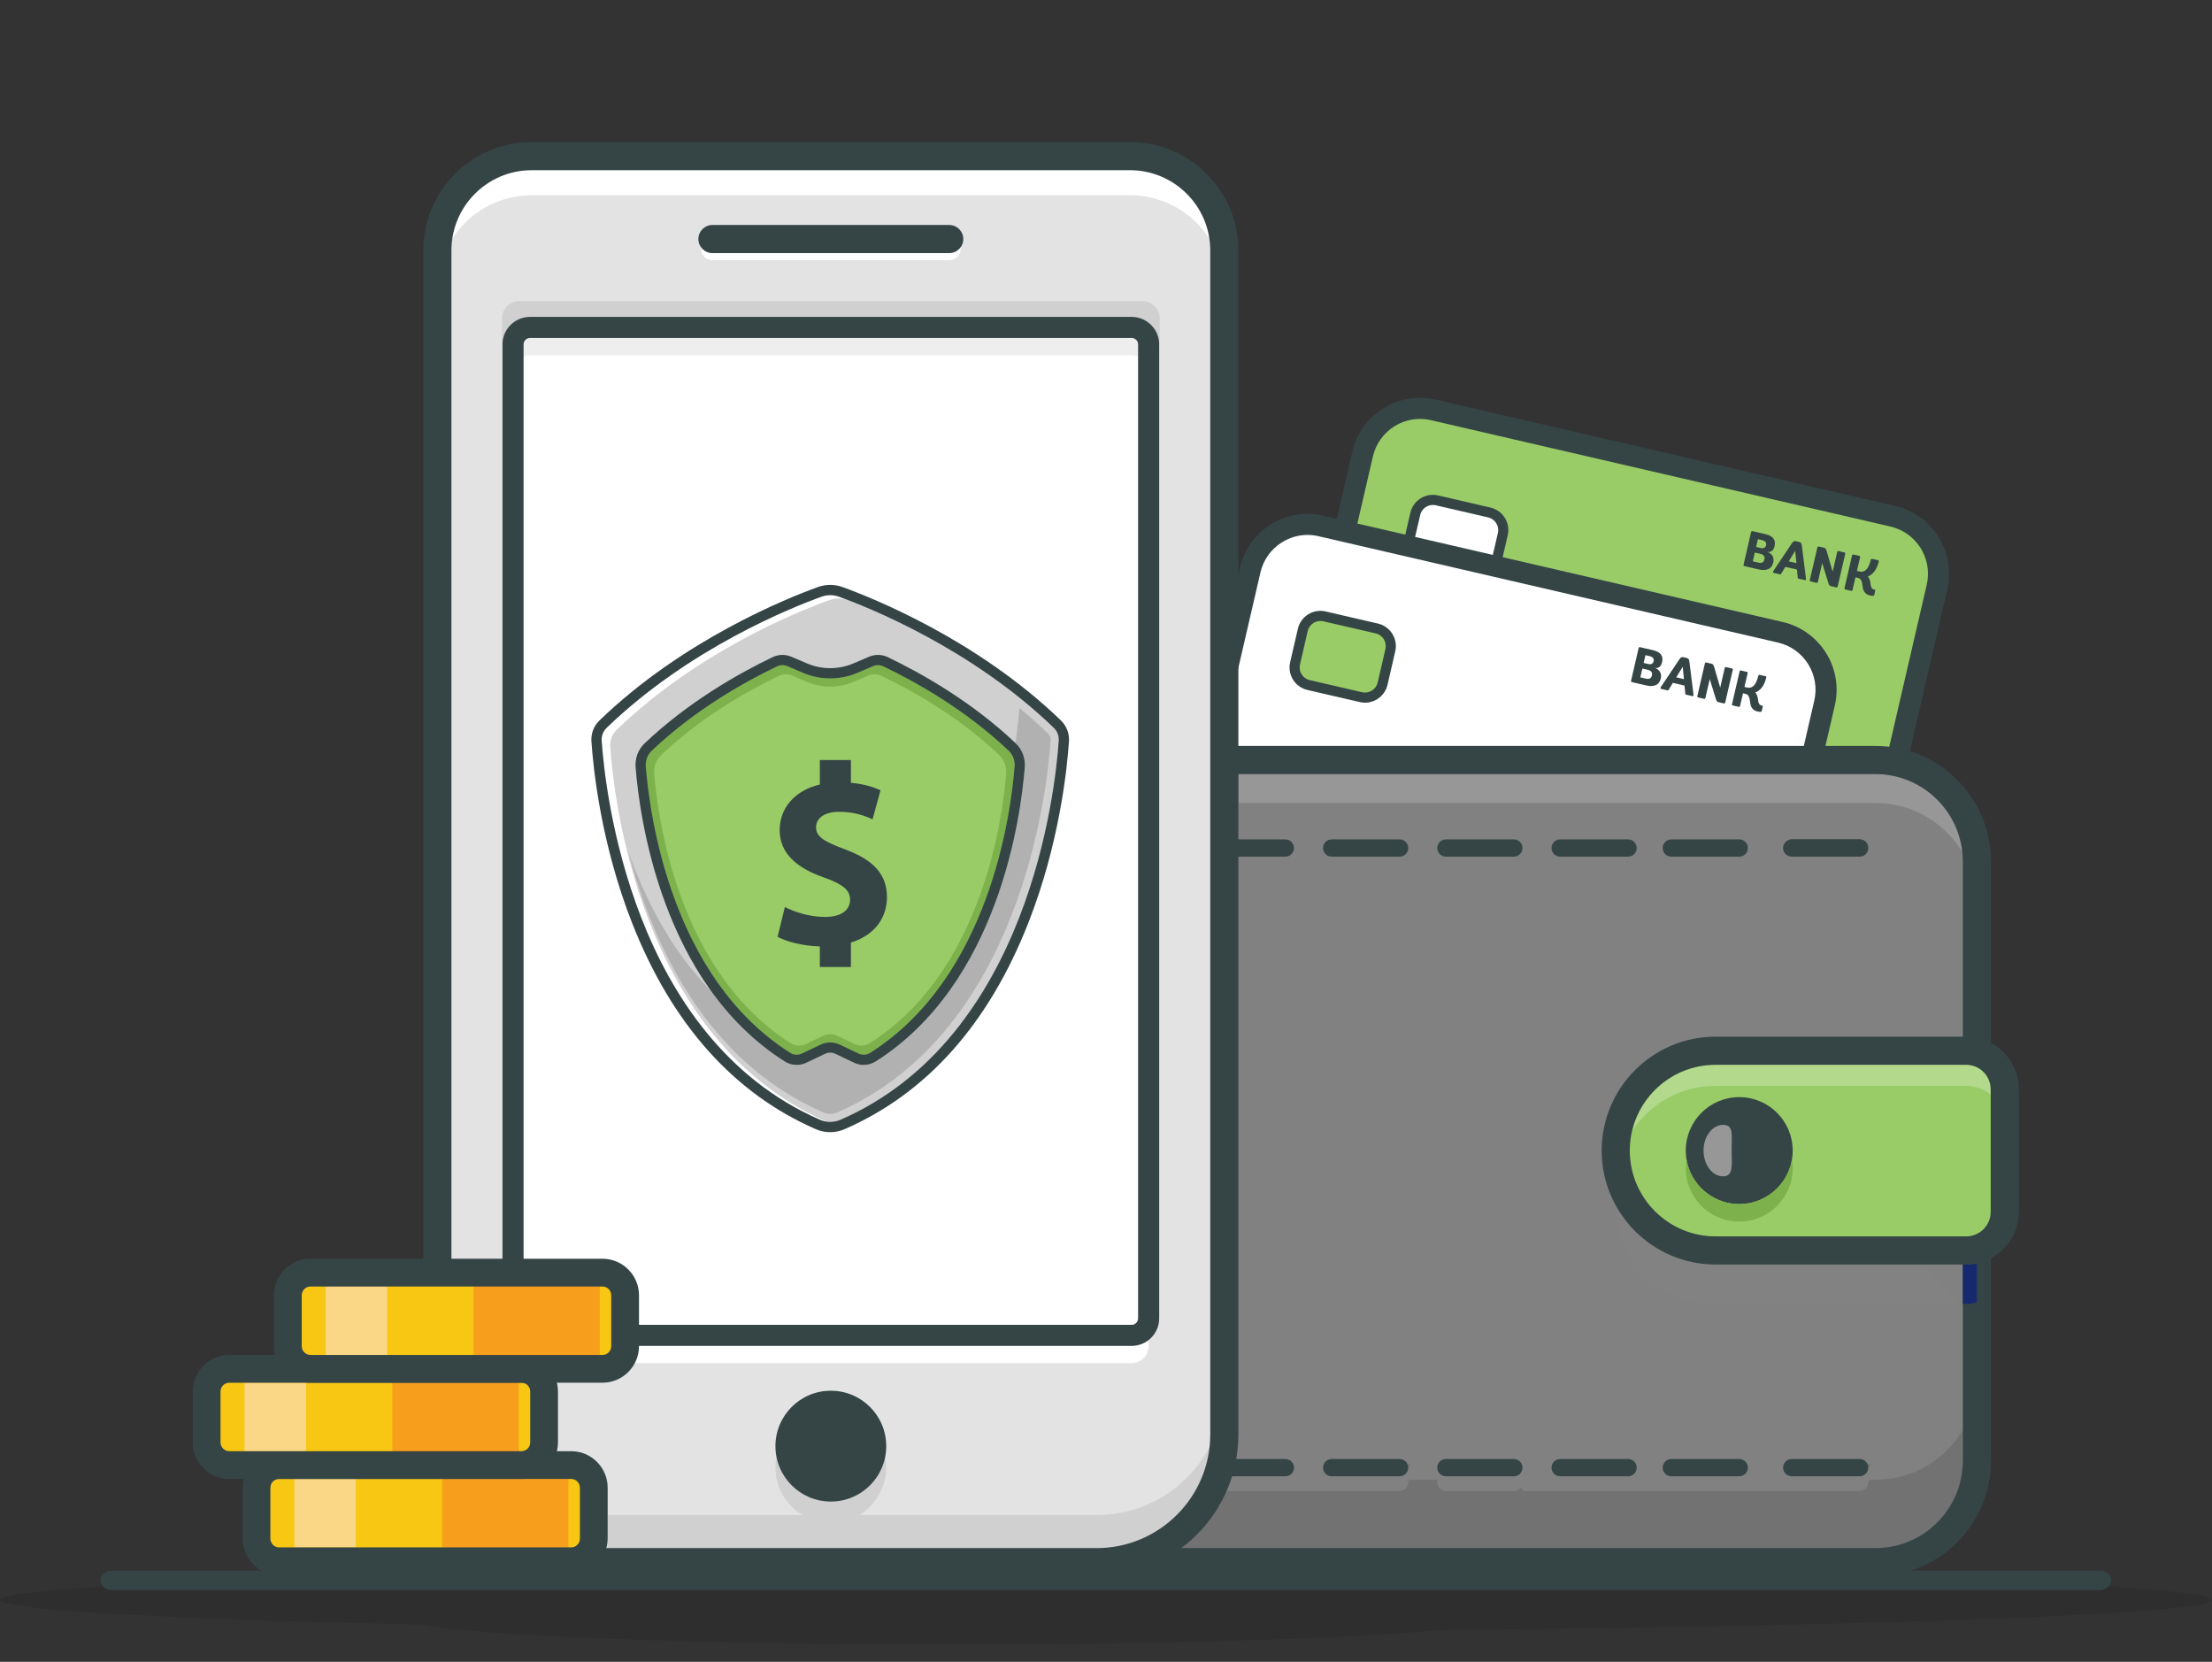 <?xml version="1.0" encoding="UTF-8" standalone="no"?>
<!DOCTYPE svg PUBLIC "-//W3C//DTD SVG 1.1//EN" "http://www.w3.org/Graphics/SVG/1.1/DTD/svg11.dtd">
<svg width="100%" height="100%" viewBox="0 0 450 338" version="1.1" xmlns="http://www.w3.org/2000/svg" xmlns:xlink="http://www.w3.org/1999/xlink" xml:space="preserve" xmlns:serif="http://www.serif.com/" style="fill-rule:evenodd;clip-rule:evenodd;stroke-linejoin:round;stroke-miterlimit:2;">
    <rect x="0" y="0" width="450" height="338" fill="#333333" stroke="none"/>
    <g transform="matrix(1.188,0,0,1,-42.332,5.68434e-14)">
        <path d="M198.57,334.472C154.495,334.472 117.59,332.76 108.071,330.465C63.961,329.29 35.629,327.468 35.629,325.42C35.629,324.452 41.97,323.534 53.32,322.711C53.682,323.134 54.22,323.401 54.82,323.401L395.179,323.401C395.78,323.401 396.318,323.134 396.679,322.711C408.03,323.534 414.371,324.452 414.371,325.42C414.371,328.286 358.894,330.711 282.34,331.533C267.359,333.271 235.479,334.472 198.57,334.472Z" style="fill-opacity:0.09;fill-rule:nonzero;"/>
        <path d="M395.179,323.401L54.82,323.401C53.729,323.401 52.845,322.517 52.845,321.425C52.845,320.334 53.729,319.45 54.82,319.45L395.179,319.45C396.271,319.45 397.155,320.334 397.155,321.425C397.155,322.517 396.271,323.401 395.179,323.401Z" style="fill:rgb(53,69,70);fill-rule:nonzero;"/>
    </g>
    <g>
        <g transform="matrix(0.143,0,0,0.143,-50.422,-152.885)">
            <path d="M3108.27,1904.1L3025.36,2262.39C3014.91,2307.52 2969.83,2335.62 2924.7,2325.18L2271.02,2173.9C2225.89,2163.45 2197.74,2118.4 2208.18,2073.27L2291.1,1714.98C2294.14,1701.85 2300.11,1690.18 2308.18,1680.48C2327.75,1656.77 2359.76,1644.79 2391.75,1652.2L3045.44,1803.48C3090.57,1813.92 3118.72,1858.97 3108.27,1904.1Z" style="fill:rgb(153,204,103);fill-rule:nonzero;"/>
            <path d="M2448.7,1895.71L2374.22,1878.48C2360.4,1875.28 2351.79,1861.48 2354.99,1847.66L2366.01,1800.04C2369.21,1786.22 2383,1777.6 2396.83,1780.8L2471.3,1798.04C2485.13,1801.24 2493.74,1815.04 2490.54,1828.86L2479.52,1876.48C2476.32,1890.3 2462.52,1898.91 2448.7,1895.71Z" style="fill:white;fill-rule:nonzero;"/>
            <path d="M2450.32,1888.71C2460.25,1891.01 2470.22,1884.8 2472.52,1874.86L2483.54,1827.24C2485.84,1817.3 2479.62,1807.34 2469.68,1805.04L2395.21,1787.8C2385.28,1785.52 2375.31,1791.72 2373.01,1801.66L2361.99,1849.28C2360.88,1854.09 2361.71,1859.05 2364.32,1863.24C2366.94,1867.44 2371.03,1870.36 2375.85,1871.48L2450.32,1888.71ZM2454.49,1903.57C2452.05,1903.57 2449.56,1903.29 2447.08,1902.72L2372.6,1885.48C2364.05,1883.5 2356.78,1878.31 2352.13,1870.86C2347.47,1863.41 2346,1854.59 2347.98,1846.04L2359,1798.42C2360.98,1789.87 2366.18,1782.59 2373.63,1777.94C2381.08,1773.29 2389.9,1771.82 2398.45,1773.8L2472.93,1791.04C2490.59,1795.12 2501.63,1812.81 2497.54,1830.48L2486.52,1878.1C2483.01,1893.28 2469.45,1903.57 2454.49,1903.57Z" style="fill:rgb(53,69,70);fill-rule:nonzero;"/>
            <path d="M2861.58,2148.94C2882.89,2153.87 2896.16,2175.14 2891.23,2196.45C2886.3,2217.75 2865.03,2231.03 2843.72,2226.1C2822.42,2221.17 2809.14,2199.9 2814.07,2178.59C2819,2157.28 2840.27,2144.01 2861.58,2148.94Z" style="fill:rgb(232,237,243);fill-rule:nonzero;"/>
            <path d="M2852.65,2155.1C2837.91,2155.1 2824.54,2165.25 2821.08,2180.21C2817.04,2197.62 2827.93,2215.06 2845.34,2219.09C2862.75,2223.12 2880.2,2212.23 2884.23,2194.83C2888.26,2177.41 2877.37,2159.97 2859.96,2155.94C2857.51,2155.37 2855.06,2155.1 2852.65,2155.1ZM2852.66,2234.31C2849.17,2234.31 2845.64,2233.92 2842.1,2233.1C2829.93,2230.28 2819.58,2222.89 2812.96,2212.29C2806.34,2201.69 2804.25,2189.14 2807.07,2176.96C2812.89,2151.83 2838.08,2136.11 2863.2,2141.94C2888.34,2147.75 2904.05,2172.93 2898.24,2198.07C2893.24,2219.66 2873.94,2234.31 2852.66,2234.31Z" style="fill:rgb(53,69,70);fill-rule:nonzero;"/>
            <path d="M2913.18,2160.88C2934.48,2165.81 2947.76,2187.08 2942.83,2208.39C2937.9,2229.69 2916.63,2242.97 2895.32,2238.04C2874.01,2233.11 2860.74,2211.84 2865.67,2190.53C2870.6,2169.22 2891.87,2155.95 2913.18,2160.88Z" style="fill:rgb(255,167,38);fill-rule:nonzero;"/>
            <path d="M2904.19,2167.03C2898.19,2167.03 2892.3,2168.71 2887.09,2171.96C2879.74,2176.54 2874.62,2183.71 2872.67,2192.15C2868.64,2209.56 2879.53,2227 2896.94,2231.04C2905.38,2232.99 2914.07,2231.54 2921.41,2226.96C2928.75,2222.37 2933.87,2215.2 2935.82,2206.76C2939.85,2189.35 2928.97,2171.91 2911.56,2167.88C2909.11,2167.31 2906.64,2167.03 2904.19,2167.03ZM2904.34,2246.27C2900.8,2246.27 2897.23,2245.86 2893.7,2245.04C2868.57,2239.23 2852.85,2214.04 2858.66,2188.91C2861.48,2176.73 2868.87,2166.38 2879.48,2159.76C2890.08,2153.15 2902.62,2151.05 2914.8,2153.87C2926.97,2156.69 2937.32,2164.08 2943.94,2174.68C2950.56,2185.28 2952.65,2197.83 2949.83,2210.01C2947.01,2222.18 2939.63,2232.53 2929.02,2239.15C2921.5,2243.85 2912.99,2246.27 2904.34,2246.27Z" style="fill:rgb(53,69,70);fill-rule:nonzero;"/>
            <path d="M2857.32,1848.54C2861.63,1849.54 2864.21,1848.19 2865.07,1844.49C2865.92,1840.8 2863.85,1838.37 2858.82,1837.21L2853.49,1835.98L2850.93,1847.06L2857.32,1848.54ZM2853.94,1869.32C2856.35,1869.88 2858.29,1869.82 2859.74,1869.13C2861.2,1868.44 2862.18,1866.98 2862.7,1864.76C2863.66,1860.59 2861.62,1857.92 2856.55,1856.75L2849.09,1855.02L2846.19,1867.52L2853.94,1869.32ZM2834.28,1874.35C2833.19,1874.1 2832.77,1873.43 2833.02,1872.34L2843.78,1825.87C2844.03,1824.78 2844.7,1824.36 2845.79,1824.61L2864.12,1828.85C2874.88,1831.34 2879.23,1837.01 2877.18,1845.87C2876.71,1847.91 2876.02,1849.57 2875.13,1850.86C2874.23,1852.15 2873.27,1853.02 2872.24,1853.46C2871.22,1853.89 2870.29,1854.15 2869.44,1854.23C2868.6,1854.31 2867.78,1854.26 2866.97,1854.07L2866.94,1854.21C2867.89,1854.43 2868.9,1854.88 2869.99,1855.59C2871.07,1856.29 2872.14,1857.24 2873.19,1858.43C2874.23,1859.61 2874.98,1861.14 2875.42,1863.02C2875.86,1864.89 2875.83,1866.9 2875.34,1869.04C2874.21,1873.91 2871.8,1877.11 2868.1,1878.63C2864.41,1880.14 2860.03,1880.31 2854.96,1879.13L2834.28,1874.35Z" style="fill:rgb(53,69,70);fill-rule:nonzero;"/>
            <path d="M2897.27,1867.52L2908.21,1870.05L2906.49,1852.58L2897.27,1867.52ZM2909.01,1879.22L2892.46,1875.39L2886.89,1884.58C2886.88,1884.62 2886.81,1884.75 2886.69,1884.94C2886.57,1885.14 2886.47,1885.29 2886.4,1885.36C2886.33,1885.45 2886.24,1885.55 2886.1,1885.68C2885.98,1885.79 2885.86,1885.88 2885.75,1885.93C2885.64,1885.98 2885.49,1886.02 2885.31,1886.05C2885.13,1886.08 2884.92,1886.07 2884.68,1886.02L2875.8,1883.96C2875.27,1883.84 2874.95,1883.56 2874.83,1883.1C2874.71,1882.65 2874.81,1882.19 2875.12,1881.7L2901.81,1841.77C2902.73,1840.38 2903.59,1839.48 2904.42,1839.07C2905.24,1838.66 2906.28,1838.61 2907.56,1838.91L2912.03,1839.94C2913.36,1840.25 2914.3,1840.77 2914.85,1841.53C2915.4,1842.28 2915.76,1843.45 2915.95,1845.04L2921.88,1892.52C2921.96,1893.05 2921.84,1893.49 2921.53,1893.87C2921.22,1894.25 2920.8,1894.38 2920.28,1894.26L2911.4,1892.2C2911.21,1892.16 2911.05,1892.1 2910.91,1892.04C2910.77,1891.99 2910.66,1891.91 2910.56,1891.78C2910.46,1891.66 2910.39,1891.56 2910.32,1891.5C2910.26,1891.44 2910.22,1891.3 2910.19,1891.1C2910.17,1890.89 2910.15,1890.76 2910.13,1890.71C2910.12,1890.66 2910.09,1890.5 2910.05,1890.25L2910.06,1889.87L2909.01,1879.22Z" style="fill:rgb(53,69,70);fill-rule:nonzero;"/>
            <path d="M2957.47,1902.86C2956.48,1902.63 2955.73,1902.22 2955.24,1901.63C2954.75,1901.05 2954.3,1900.16 2953.88,1898.96L2944.92,1870.09L2938.73,1896.81C2938.48,1897.89 2937.83,1898.31 2936.79,1898.08L2928.55,1896.16C2927.46,1895.92 2927.04,1895.25 2927.29,1894.15L2938.05,1847.69C2938.3,1846.59 2938.97,1846.17 2940.06,1846.43L2947.59,1848.17C2949.25,1848.55 2950.43,1850 2951.15,1852.51L2959.79,1882.13L2966.26,1854.21C2966.51,1853.12 2967.18,1852.7 2968.26,1852.95L2976.44,1854.85C2977.53,1855.1 2977.95,1855.77 2977.7,1856.86L2966.94,1903.33C2966.69,1904.43 2966.02,1904.84 2964.93,1904.59L2957.47,1902.86Z" style="fill:rgb(53,69,70);fill-rule:nonzero;"/>
            <path d="M2998.31,1882.07C3001.76,1882.91 3004.84,1882 3007.55,1879.34C3010.26,1876.67 3012.42,1871.98 3014.02,1865.27C3014.28,1864.18 3014.95,1863.76 3016.04,1864.01L3024.07,1865.87C3024.4,1865.95 3024.67,1866.03 3024.87,1866.14C3025.07,1866.22 3025.22,1866.42 3025.33,1866.72C3025.44,1867.02 3025.43,1867.4 3025.32,1867.88C3023.95,1873.8 3021.83,1878.56 3018.96,1882.13C3016.08,1885.7 3013.01,1887.99 3009.74,1888.98C3011.06,1890.38 3012.03,1892.17 3012.65,1894.34C3013.27,1896.5 3013.64,1898.43 3013.75,1900.13C3013.85,1901.83 3014.28,1903.39 3015.01,1904.84C3015.75,1906.28 3016.93,1907.19 3018.54,1907.56L3019.67,1907.82C3020.05,1907.91 3020.29,1908.08 3020.38,1908.32C3020.48,1908.58 3020.44,1909.03 3020.29,1909.69L3018.97,1915.37C3018.8,1916.13 3018.13,1916.55 3016.96,1916.63C3016.15,1916.69 3014.75,1916.5 3012.76,1916.03C3009.82,1915.35 3007.56,1914.1 3005.99,1912.3C3004.41,1910.48 3003.4,1908.5 3002.95,1906.35C3002.49,1904.2 3002.14,1902.06 3001.89,1899.92C3001.63,1897.79 3001.06,1895.9 3000.17,1894.25C2999.28,1892.6 2997.91,1891.55 2996.06,1891.13L2992.23,1890.25L2988.07,1908.22C2987.82,1909.31 2987.16,1909.74 2986.12,1909.49L2977.88,1907.59C2976.79,1907.34 2976.38,1906.66 2976.63,1905.58L2987.38,1859.1C2987.64,1858.01 2988.3,1857.59 2989.39,1857.84L2997.63,1859.75C2998.68,1859.99 2999.08,1860.66 2998.82,1861.75L2994.33,1881.15L2998.31,1882.07Z" style="fill:rgb(53,69,70);fill-rule:nonzero;"/>
            <path d="M2372.7,1664.99C2359.96,1664.99 2347.44,1668.55 2336.36,1675.47C2320.76,1685.21 2309.88,1700.44 2305.73,1718.37L2222.81,2076.65C2214.25,2113.65 2237.38,2150.72 2274.38,2159.28L2928.1,2310.57C2946.03,2314.73 2964.49,2311.64 2980.1,2301.9C2995.71,2292.16 3006.59,2276.92 3010.73,2259L3093.65,1900.71C3102.21,1863.71 3079.08,1826.65 3042.08,1818.08L2388.36,1666.79C2383.16,1665.59 2377.91,1664.99 2372.7,1664.99ZM2943.82,2342.39C2936.34,2342.39 2928.81,2341.53 2921.34,2339.8L2267.62,2188.51C2214.51,2176.22 2181.29,2123 2193.59,2069.88L2276.5,1711.6C2282.46,1685.87 2298.07,1664 2320.48,1650.02C2342.88,1636.03 2369.4,1631.6 2395.12,1637.57L3048.84,1788.85C3101.96,1801.15 3135.17,1854.36 3122.88,1907.48L3039.96,2265.76C3034.01,2291.49 3018.39,2313.37 2995.98,2327.35C2980.08,2337.27 2962.11,2342.39 2943.82,2342.39Z" style="fill:rgb(53,69,70);fill-rule:nonzero;"/>
            <path d="M2948.27,2069.1L2865.36,2427.39C2854.91,2472.52 2809.83,2500.62 2764.7,2490.18L2111.02,2338.9C2065.88,2328.45 2037.74,2283.4 2048.18,2238.27L2131.1,1879.98C2134.14,1866.85 2140.11,1855.18 2148.18,1845.48C2167.75,1821.77 2199.76,1809.79 2231.75,1817.2L2885.44,1968.48C2930.57,1978.92 2958.72,2023.97 2948.27,2069.1Z" style="fill:white;fill-rule:nonzero;"/>
            <path d="M2288.7,2060.71L2214.22,2043.48C2200.4,2040.28 2191.79,2026.48 2194.99,2012.66L2206.01,1965.04C2209.21,1951.22 2223,1942.61 2236.83,1945.8L2311.3,1963.04C2325.13,1966.24 2333.74,1980.04 2330.54,1993.86L2319.52,2041.48C2316.32,2055.3 2302.52,2063.91 2288.7,2060.71Z" style="fill:rgb(153,204,103);fill-rule:nonzero;"/>
            <path d="M2290.32,2053.71C2300.26,2056.01 2310.22,2049.8 2312.52,2039.86L2323.54,1992.24C2325.84,1982.3 2319.62,1972.34 2309.68,1970.04L2235.21,1952.8C2225.27,1950.51 2215.31,1956.72 2213.01,1966.66L2201.99,2014.28C2200.88,2019.09 2201.71,2024.05 2204.32,2028.24C2206.94,2032.44 2211.03,2035.36 2215.85,2036.48L2290.32,2053.71ZM2294.49,2068.57C2292.05,2068.57 2289.56,2068.29 2287.08,2067.72L2212.6,2050.48C2204.05,2048.5 2196.78,2043.31 2192.13,2035.86C2187.47,2028.41 2186,2019.59 2187.98,2011.04L2199,1963.42C2200.98,1954.87 2206.18,1947.59 2213.63,1942.94C2221.08,1938.29 2229.9,1936.82 2238.45,1938.8L2312.93,1956.04C2330.59,1960.12 2341.63,1977.81 2337.54,1995.48L2326.52,2043.1C2323.01,2058.28 2309.45,2068.57 2294.49,2068.57Z" style="fill:rgb(53,69,70);fill-rule:nonzero;"/>
            <path d="M2701.58,2313.94C2722.89,2318.87 2736.16,2340.14 2731.23,2361.45C2726.3,2382.75 2705.03,2396.03 2683.72,2391.1C2662.42,2386.17 2649.14,2364.9 2654.07,2343.59C2659,2322.28 2680.27,2309.01 2701.58,2313.94Z" style="fill:rgb(232,237,243);fill-rule:nonzero;"/>
            <path d="M2692.65,2320.1C2677.91,2320.1 2664.54,2330.25 2661.08,2345.21C2657.04,2362.62 2667.93,2380.06 2685.34,2384.09C2702.76,2388.12 2720.2,2377.23 2724.23,2359.83C2728.26,2342.41 2717.37,2324.97 2699.96,2320.94C2697.51,2320.37 2695.06,2320.1 2692.65,2320.1ZM2692.66,2399.31C2689.17,2399.31 2685.64,2398.92 2682.1,2398.1C2669.93,2395.28 2659.58,2387.89 2652.96,2377.29C2646.34,2366.69 2644.25,2354.14 2647.07,2341.96C2652.88,2316.84 2678.08,2301.12 2703.2,2306.94C2728.34,2312.75 2744.05,2337.93 2738.24,2363.07C2733.24,2384.67 2713.94,2399.31 2692.66,2399.31Z" style="fill:rgb(16,39,112);fill-rule:nonzero;"/>
            <path d="M2753.18,2325.88C2774.48,2330.81 2787.76,2352.08 2782.83,2373.39C2777.9,2394.69 2756.63,2407.97 2735.32,2403.04C2714.01,2398.11 2700.74,2376.84 2705.67,2355.53C2710.6,2334.22 2731.87,2320.95 2753.18,2325.88Z" style="fill:rgb(255,167,38);fill-rule:nonzero;"/>
            <path d="M2744.19,2332.03C2738.19,2332.03 2732.3,2333.71 2727.09,2336.96C2719.74,2341.54 2714.62,2348.71 2712.67,2357.15C2708.64,2374.56 2719.53,2392 2736.94,2396.04C2745.38,2397.99 2754.07,2396.54 2761.41,2391.96C2768.75,2387.37 2773.87,2380.2 2775.82,2371.76C2779.85,2354.35 2768.97,2336.91 2751.56,2332.88C2749.11,2332.31 2746.64,2332.03 2744.19,2332.03ZM2744.34,2411.27C2740.8,2411.27 2737.23,2410.86 2733.7,2410.04C2708.57,2404.23 2692.85,2379.04 2698.66,2353.91C2701.48,2341.73 2708.87,2331.38 2719.48,2324.76C2730.08,2318.14 2742.62,2316.05 2754.8,2318.87C2766.97,2321.69 2777.32,2329.08 2783.94,2339.68C2790.56,2350.28 2792.65,2362.83 2789.83,2375.01C2787.01,2387.18 2779.63,2397.53 2769.02,2404.15C2761.5,2408.85 2752.99,2411.27 2744.34,2411.27Z" style="fill:rgb(53,69,70);fill-rule:nonzero;"/>
            <path d="M2697.32,2013.54C2701.63,2014.54 2704.21,2013.19 2705.07,2009.49C2705.92,2005.8 2703.85,2003.37 2698.82,2002.21L2693.49,2000.98L2690.93,2012.06L2697.32,2013.54ZM2693.94,2034.32C2696.35,2034.88 2698.29,2034.82 2699.74,2034.13C2701.2,2033.44 2702.18,2031.98 2702.7,2029.76C2703.66,2025.59 2701.62,2022.92 2696.55,2021.75L2689.09,2020.02L2686.19,2032.52L2693.94,2034.32ZM2674.28,2039.35C2673.19,2039.1 2672.77,2038.43 2673.02,2037.34L2683.78,1990.87C2684.03,1989.78 2684.7,1989.36 2685.79,1989.61L2704.12,1993.85C2714.88,1996.34 2719.23,2002.01 2717.18,2010.87C2716.71,2012.91 2716.02,2014.57 2715.13,2015.86C2714.23,2017.15 2713.27,2018.02 2712.24,2018.46C2711.22,2018.89 2710.29,2019.15 2709.44,2019.23C2708.6,2019.31 2707.78,2019.26 2706.97,2019.07L2706.94,2019.21C2707.89,2019.43 2708.9,2019.88 2709.99,2020.59C2711.07,2021.29 2712.14,2022.24 2713.19,2023.43C2714.23,2024.61 2714.98,2026.14 2715.42,2028.02C2715.86,2029.89 2715.83,2031.9 2715.34,2034.04C2714.21,2038.91 2711.8,2042.11 2708.1,2043.63C2704.41,2045.14 2700.03,2045.31 2694.96,2044.13L2674.28,2039.35Z" style="fill:rgb(53,69,70);fill-rule:nonzero;"/>
            <path d="M2737.27,2032.52L2748.21,2035.05L2746.49,2017.58L2737.27,2032.52ZM2749.01,2044.22L2732.46,2040.39L2726.89,2049.58C2726.88,2049.62 2726.81,2049.75 2726.69,2049.94C2726.57,2050.14 2726.47,2050.28 2726.4,2050.36C2726.33,2050.45 2726.24,2050.55 2726.1,2050.68C2725.98,2050.79 2725.86,2050.88 2725.75,2050.93C2725.64,2050.98 2725.49,2051.02 2725.31,2051.05C2725.13,2051.08 2724.92,2051.07 2724.68,2051.02L2715.8,2048.96C2715.27,2048.84 2714.95,2048.56 2714.83,2048.1C2714.71,2047.65 2714.81,2047.19 2715.12,2046.7L2741.81,2006.77C2742.73,2005.38 2743.59,2004.48 2744.42,2004.07C2745.24,2003.66 2746.28,2003.61 2747.56,2003.91L2752.03,2004.94C2753.36,2005.25 2754.3,2005.77 2754.85,2006.53C2755.4,2007.28 2755.76,2008.45 2755.95,2010.04L2761.88,2057.52C2761.96,2058.05 2761.84,2058.49 2761.53,2058.87C2761.22,2059.25 2760.8,2059.38 2760.28,2059.26L2751.4,2057.2C2751.21,2057.16 2751.05,2057.1 2750.91,2057.04C2750.77,2056.99 2750.66,2056.91 2750.56,2056.78C2750.46,2056.66 2750.39,2056.56 2750.32,2056.5C2750.26,2056.44 2750.22,2056.3 2750.19,2056.1C2750.17,2055.89 2750.15,2055.76 2750.13,2055.71C2750.12,2055.66 2750.09,2055.5 2750.05,2055.25L2750.06,2054.86L2749.01,2044.22Z" style="fill:rgb(53,69,70);fill-rule:nonzero;"/>
            <path d="M2797.47,2067.86C2796.48,2067.63 2795.73,2067.22 2795.24,2066.63C2794.75,2066.05 2794.3,2065.16 2793.88,2063.96L2784.92,2035.09L2778.73,2061.81C2778.48,2062.89 2777.83,2063.31 2776.79,2063.08L2768.55,2061.16C2767.46,2060.92 2767.04,2060.25 2767.29,2059.15L2778.05,2012.69C2778.3,2011.59 2778.97,2011.17 2780.06,2011.43L2787.59,2013.17C2789.25,2013.55 2790.43,2015 2791.15,2017.51L2799.79,2047.13L2806.26,2019.21C2806.51,2018.12 2807.18,2017.7 2808.26,2017.95L2816.44,2019.85C2817.53,2020.1 2817.95,2020.77 2817.7,2021.86L2806.94,2068.33C2806.69,2069.43 2806.02,2069.84 2804.93,2069.59L2797.47,2067.86Z" style="fill:rgb(53,69,70);fill-rule:nonzero;"/>
            <path d="M2838.31,2047.07C2841.76,2047.91 2844.84,2047 2847.55,2044.34C2850.26,2041.67 2852.42,2036.98 2854.02,2030.27C2854.28,2029.18 2854.95,2028.76 2856.04,2029.01L2864.07,2030.87C2864.4,2030.95 2864.67,2031.03 2864.87,2031.13C2865.07,2031.22 2865.22,2031.42 2865.33,2031.72C2865.44,2032.02 2865.43,2032.4 2865.32,2032.88C2863.95,2038.8 2861.83,2043.56 2858.96,2047.13C2856.08,2050.71 2853.01,2052.99 2849.74,2053.98C2851.06,2055.38 2852.03,2057.17 2852.65,2059.34C2853.27,2061.5 2853.64,2063.43 2853.75,2065.13C2853.85,2066.83 2854.28,2068.39 2855.01,2069.84C2855.75,2071.28 2856.93,2072.19 2858.54,2072.56L2859.67,2072.82C2860.05,2072.91 2860.29,2073.08 2860.38,2073.32C2860.48,2073.58 2860.44,2074.02 2860.29,2074.69L2858.97,2080.37C2858.8,2081.13 2858.13,2081.55 2856.96,2081.63C2856.15,2081.69 2854.75,2081.5 2852.76,2081.03C2849.82,2080.35 2847.56,2079.1 2845.99,2077.3C2844.41,2075.48 2843.4,2073.5 2842.95,2071.35C2842.49,2069.2 2842.14,2067.06 2841.89,2064.92C2841.63,2062.79 2841.06,2060.9 2840.17,2059.25C2839.28,2057.6 2837.91,2056.55 2836.06,2056.13L2832.23,2055.25L2828.07,2073.22C2827.82,2074.31 2827.16,2074.74 2826.12,2074.49L2817.88,2072.59C2816.79,2072.34 2816.38,2071.66 2816.63,2070.58L2827.38,2024.1C2827.64,2023.01 2828.3,2022.59 2829.39,2022.84L2837.64,2024.75C2838.68,2024.99 2839.08,2025.66 2838.82,2026.75L2834.33,2046.15L2838.31,2047.07Z" style="fill:rgb(53,69,70);fill-rule:nonzero;"/>
            <path d="M2212.7,1829.99C2199.96,1829.99 2187.44,1833.55 2176.36,1840.47C2160.76,1850.21 2149.88,1865.44 2145.73,1883.37L2062.81,2241.65C2054.25,2278.65 2077.38,2315.72 2114.38,2324.28L2768.1,2475.57C2786.03,2479.73 2804.49,2476.64 2820.1,2466.9C2835.71,2457.16 2846.59,2441.92 2850.73,2424L2933.65,2065.71C2942.21,2028.71 2919.08,1991.65 2882.08,1983.08L2228.36,1831.79C2223.16,1830.59 2217.91,1829.99 2212.7,1829.99ZM2783.82,2507.38C2776.34,2507.38 2768.81,2506.53 2761.34,2504.8L2107.62,2353.51C2054.51,2341.22 2021.29,2288.01 2033.59,2234.89L2116.5,1876.6C2122.46,1850.87 2138.07,1829 2160.48,1815.02C2182.88,1801.03 2209.4,1796.61 2235.12,1802.57L2888.84,1953.85C2941.96,1966.15 2975.17,2019.36 2962.88,2072.48L2879.96,2430.76C2874.01,2456.49 2858.39,2478.37 2835.98,2492.35C2820.08,2502.27 2802.11,2507.38 2783.82,2507.38Z" style="fill:rgb(53,69,70);fill-rule:nonzero;"/>
            <path d="M3164.93,2294.3L3164.93,3146.85C3164.93,3216 3116.28,3273.8 3051.28,3287.75C3041.43,3289.95 3031.23,3291.05 3020.73,3291.05L1757.63,3291.05C1690.48,3291.05 1634.08,3245.2 1618.03,3183.1C1614.98,3171.5 1613.43,3159.35 1613.43,3146.85L1613.43,2294.3C1613.43,2284.2 1614.48,2274.4 1616.43,2264.9C1629.98,2199.4 1688.03,2150.1 1757.63,2150.1L3020.73,2150.1C3100.43,2150.1 3164.93,2214.7 3164.93,2294.3Z" style="fill:rgb(129,129,129);fill-rule:nonzero;"/>
            <g transform="matrix(1,0,0,1,0,20.976)">
                <path d="M3020.73,3253.55L2590.57,3253.55L2505.9,3168.88L2998.19,3168.88C3004.97,3168.88 3010.47,3163.38 3010.47,3156.6C3010.47,3156 3010.43,3155.4 3010.34,3154.82C3011.5,3154.33 3012.57,3153.66 3013.51,3152.85L3020.73,3152.85C3073.66,3152.85 3119.88,3124.39 3144.96,3081.94L3144.96,3146.82C3144.96,3165.71 3140.72,3183.64 3133.14,3199.68C3106.72,3232.53 3066.2,3253.55 3020.73,3253.55ZM2605.08,3253.55L1999.07,3253.55L1914.4,3168.88L2343.72,3168.88C2350.5,3168.88 2356,3163.38 2356,3156.6C2356,3156 2355.96,3155.4 2355.87,3154.82C2357.03,3154.33 2358.1,3153.66 2359.04,3152.85L2397.9,3152.85C2397.52,3154.03 2397.32,3155.29 2397.32,3156.6C2397.32,3163.38 2402.82,3168.88 2409.6,3168.88L2506.24,3168.88C2510.11,3168.88 2513.57,3167.09 2515.82,3164.29L2605.08,3253.55ZM1899.47,3153.95L1898.37,3152.85L1899.77,3152.85C1899.66,3153.21 1899.56,3153.58 1899.47,3153.95Z" style="fill:rgb(114,114,114);fill-rule:nonzero;"/>
            </g>
            <path d="M3020.73,2211.25L2114.35,2211.25L2114.35,2170.11L3020.76,2170.11C3084.74,2170.11 3137.57,2218.73 3144.25,2280.97C3119.01,2239.18 3073.16,2211.25 3020.73,2211.25Z" style="fill:rgb(151,151,151);"/>
            <path d="M1757.59,2170.11C1689.11,2170.11 1633.39,2225.83 1633.39,2294.31L1633.39,3146.82C1633.39,3215.3 1689.11,3271.02 1757.59,3271.02L3020.76,3271.02C3089.24,3271.02 3144.96,3215.3 3144.96,3146.82L3144.96,2294.31C3144.96,2225.83 3089.24,2170.11 3020.76,2170.11L1757.59,2170.11ZM3020.76,3311.02L1757.59,3311.02C1667.05,3311.02 1593.39,3237.36 1593.39,3146.82L1593.39,2294.31C1593.39,2203.77 1667.05,2130.11 1757.59,2130.11L3020.76,2130.11C3111.3,2130.11 3184.96,2203.77 3184.96,2294.31L3184.96,3146.82C3184.96,3237.36 3111.3,3311.02 3020.76,3311.02Z" style="fill:rgb(53,69,70);fill-rule:nonzero;"/>
            <path d="M1860.55,3168.88L1763.92,3168.88C1757.13,3168.88 1751.63,3163.38 1751.63,3156.6C1751.63,3149.82 1757.13,3144.31 1763.92,3144.31L1860.55,3144.31C1867.33,3144.31 1872.84,3149.82 1872.84,3156.6C1872.84,3163.38 1867.33,3168.88 1860.55,3168.88Z" style="fill:rgb(16,39,112);fill-rule:nonzero;"/>
            <path d="M2023.07,3168.88L1926.44,3168.88C1919.65,3168.88 1914.15,3163.38 1914.15,3156.6C1914.15,3149.82 1919.65,3144.31 1926.44,3144.31L2023.07,3144.31C2029.85,3144.31 2035.35,3149.82 2035.35,3156.6C2035.35,3163.38 2029.85,3168.88 2023.07,3168.88Z" style="fill:rgb(16,39,112);fill-rule:nonzero;"/>
            <path d="M2181.2,3168.88L2084.56,3168.88C2077.78,3168.88 2072.28,3163.38 2072.28,3156.6C2072.28,3149.82 2077.78,3144.31 2084.56,3144.31L2181.2,3144.31C2187.98,3144.31 2193.48,3149.82 2193.48,3156.6C2193.48,3163.38 2187.98,3168.88 2181.2,3168.88Z" style="fill:rgb(53,69,70);fill-rule:nonzero;"/>
            <path d="M2343.72,3168.88L2247.08,3168.88C2240.3,3168.88 2234.8,3163.38 2234.8,3156.6C2234.8,3149.82 2240.3,3144.31 2247.08,3144.31L2343.72,3144.31C2350.5,3144.31 2356,3149.82 2356,3156.6C2356,3163.38 2350.5,3168.88 2343.72,3168.88Z" style="fill:rgb(53,69,70);fill-rule:nonzero;"/>
            <path d="M2506.24,3168.88L2409.6,3168.88C2402.82,3168.88 2397.32,3163.38 2397.32,3156.6C2397.32,3149.82 2402.82,3144.31 2409.6,3144.31L2506.24,3144.31C2513.02,3144.31 2518.52,3149.82 2518.52,3156.6C2518.52,3163.38 2513.02,3168.88 2506.24,3168.88Z" style="fill:rgb(53,69,70);fill-rule:nonzero;"/>
            <path d="M2668.76,3168.88L2572.12,3168.88C2565.34,3168.88 2559.84,3163.38 2559.84,3156.6C2559.84,3149.82 2565.34,3144.31 2572.12,3144.31L2668.76,3144.31C2675.54,3144.31 2681.04,3149.82 2681.04,3156.6C2681.04,3163.38 2675.54,3168.88 2668.76,3168.88Z" style="fill:rgb(53,69,70);fill-rule:nonzero;"/>
            <path d="M2826.88,3168.88L2730.25,3168.88C2723.46,3168.88 2717.96,3163.38 2717.96,3156.6C2717.96,3149.82 2723.46,3144.31 2730.25,3144.31L2826.88,3144.31C2833.67,3144.31 2839.17,3149.82 2839.17,3156.6C2839.17,3163.38 2833.67,3168.88 2826.88,3168.88Z" style="fill:rgb(53,69,70);fill-rule:nonzero;"/>
            <path d="M2998.19,3168.88L2901.55,3168.88C2894.77,3168.88 2889.27,3163.38 2889.27,3156.6C2889.27,3149.82 2894.77,3144.31 2901.55,3144.31L2998.19,3144.31C3004.97,3144.31 3010.47,3149.82 3010.47,3156.6C3010.47,3163.38 3004.97,3168.88 2998.19,3168.88Z" style="fill:rgb(53,69,70);fill-rule:nonzero;"/>
            <path d="M2355.87,3154.82C2355.78,3154.15 2355.62,3153.49 2355.42,3152.85L2359.04,3152.85C2358.1,3153.66 2357.03,3154.33 2355.87,3154.82Z" style="fill:rgb(120,82,74);fill-rule:nonzero;"/>
            <path d="M3010.34,3154.82C3010.25,3154.15 3010.09,3153.49 3009.89,3152.85L3013.51,3152.85C3012.57,3153.66 3011.5,3154.33 3010.34,3154.82Z" style="fill:rgb(120,82,74);fill-rule:nonzero;"/>
            <path d="M1860.55,2287.58L1763.92,2287.58C1757.13,2287.58 1751.63,2282.08 1751.63,2275.29C1751.63,2268.51 1757.13,2263.01 1763.92,2263.01L1860.55,2263.01C1867.33,2263.01 1872.84,2268.51 1872.84,2275.29C1872.84,2282.08 1867.33,2287.58 1860.55,2287.58Z" style="fill:rgb(16,39,112);fill-rule:nonzero;"/>
            <path d="M2023.07,2287.58L1926.44,2287.58C1919.65,2287.58 1914.15,2282.08 1914.15,2275.29C1914.15,2268.51 1919.65,2263.01 1926.44,2263.01L2023.07,2263.01C2029.85,2263.01 2035.35,2268.51 2035.35,2275.29C2035.35,2282.08 2029.85,2287.58 2023.07,2287.58Z" style="fill:rgb(16,39,112);fill-rule:nonzero;"/>
            <path d="M2181.2,2287.58L2084.56,2287.58C2077.78,2287.58 2072.28,2282.08 2072.28,2275.29C2072.28,2268.51 2077.78,2263.01 2084.56,2263.01L2181.2,2263.01C2187.98,2263.01 2193.48,2268.51 2193.48,2275.29C2193.48,2282.08 2187.98,2287.58 2181.2,2287.58Z" style="fill:rgb(53,69,70);fill-rule:nonzero;"/>
            <path d="M2343.72,2287.58L2247.08,2287.58C2240.3,2287.58 2234.8,2282.08 2234.8,2275.29C2234.8,2268.51 2240.3,2263.01 2247.08,2263.01L2343.72,2263.01C2350.5,2263.01 2356,2268.51 2356,2275.29C2356,2282.08 2350.5,2287.58 2343.72,2287.58Z" style="fill:rgb(53,69,70);fill-rule:nonzero;"/>
            <path d="M2506.24,2287.58L2409.6,2287.58C2402.82,2287.58 2397.32,2282.08 2397.32,2275.29C2397.32,2268.51 2402.82,2263.01 2409.6,2263.01L2506.24,2263.01C2513.02,2263.01 2518.52,2268.51 2518.52,2275.29C2518.52,2282.08 2513.02,2287.58 2506.24,2287.58Z" style="fill:rgb(53,69,70);fill-rule:nonzero;"/>
            <path d="M2668.76,2287.58L2572.12,2287.58C2565.34,2287.58 2559.84,2282.08 2559.84,2275.29C2559.84,2268.51 2565.34,2263.01 2572.12,2263.01L2668.76,2263.01C2675.54,2263.01 2681.04,2268.51 2681.04,2275.29C2681.04,2282.08 2675.54,2287.58 2668.76,2287.58Z" style="fill:rgb(53,69,70);fill-rule:nonzero;"/>
            <path d="M2826.88,2287.58L2730.25,2287.58C2723.46,2287.58 2717.96,2282.08 2717.96,2275.29C2717.96,2268.51 2723.46,2263.01 2730.25,2263.01L2826.88,2263.01C2833.67,2263.01 2839.17,2268.51 2839.17,2275.29C2839.17,2282.08 2833.67,2287.58 2826.88,2287.58Z" style="fill:rgb(53,69,70);fill-rule:nonzero;"/>
            <path d="M2998.19,2287.58L2901.55,2287.58C2894.77,2287.58 2889.27,2282.08 2889.27,2275.29C2889.27,2268.51 2894.77,2263.01 2901.55,2263.01L2998.19,2263.01C3004.97,2263.01 3010.47,2268.51 3010.47,2275.29C3010.47,2282.08 3004.97,2287.58 2998.19,2287.58Z" style="fill:rgb(53,69,70);fill-rule:nonzero;"/>
            <path d="M3006.31,2273.3L2909.68,2273.3C2903.79,2273.3 2898.87,2269.16 2897.67,2263.64C2898.89,2263.23 2900.2,2263.01 2901.55,2263.01L2998.19,2263.01C3004.07,2263.01 3008.99,2267.15 3010.19,2272.68C3008.97,2273.08 3007.67,2273.3 3006.31,2273.3Z" style="fill:rgb(53,69,70);fill-rule:nonzero;"/>
            <path d="M3149.72,2847.67L2793.21,2847.67C2714.77,2847.67 2651.19,2784.08 2651.19,2705.64C2651.19,2627.2 2714.77,2563.61 2793.21,2563.61L3149.72,2563.61C3180.05,2563.61 3204.63,2588.2 3204.63,2618.53L3204.63,2792.76C3204.63,2823.08 3180.05,2847.67 3149.72,2847.67Z" style="fill:rgb(153,204,103);fill-rule:nonzero;"/>
            <path d="M3143.13,2923.7L2793.23,2923.7C2715.41,2923.7 2652.2,2861.17 2651.19,2783.59C2678.79,2833.67 2732.1,2867.68 2793.21,2867.68L3087.11,2867.68L3143.13,2923.7Z" style="fill:rgb(130,130,130);fill-rule:nonzero;"/>
            <path d="M3149.73,2923.7L3144.96,2923.7L3144.96,2867.68L3149.72,2867.68C3154.93,2867.68 3160.02,2867.14 3164.93,2866.13L3164.93,2921.55C3160.08,2922.95 3154.98,2923.7 3149.73,2923.7Z" style="fill:rgb(23,41,110);fill-rule:nonzero;"/>
            <path d="M2674.39,2677.81C2687.02,2623.89 2735.5,2583.62 2793.21,2583.62L3149.72,2583.62C3168.97,2583.62 3184.63,2599.28 3184.63,2618.53L3184.63,2626.14C3175.14,2618.3 3162.98,2613.6 3149.73,2613.6L2793.23,2613.6C2754.03,2613.6 2718.48,2629.5 2692.78,2655.2C2685.91,2662.07 2679.74,2669.65 2674.39,2677.81Z" style="fill:rgb(178,217,140);fill-rule:nonzero;"/>
            <path d="M2793.21,2583.62C2725.93,2583.62 2671.19,2638.36 2671.19,2705.65C2671.19,2772.94 2725.93,2827.68 2793.21,2827.68L3149.72,2827.68C3168.97,2827.68 3184.63,2812.02 3184.63,2792.77L3184.63,2618.53C3184.63,2599.28 3168.97,2583.62 3149.72,2583.62L2793.21,2583.62ZM3149.72,2867.68L2793.21,2867.68C2703.87,2867.68 2631.19,2794.99 2631.19,2705.65C2631.19,2616.31 2703.87,2543.62 2793.21,2543.62L3149.72,2543.62C3191.03,2543.62 3224.63,2577.22 3224.63,2618.53L3224.63,2792.77C3224.63,2834.07 3191.03,2867.68 3149.72,2867.68Z" style="fill:rgb(53,69,70);fill-rule:nonzero;"/>
            <path d="M2902.93,2705.65C2902.93,2747.65 2868.88,2781.69 2826.88,2781.69C2784.89,2781.69 2750.84,2747.65 2750.84,2705.65C2750.84,2663.65 2784.89,2629.6 2826.88,2629.6C2868.88,2629.6 2902.93,2663.65 2902.93,2705.65Z" style="fill:rgb(53,69,70);fill-rule:nonzero;"/>
            <path d="M2826.88,2806.7C2784.88,2806.7 2750.83,2772.65 2750.83,2730.65C2750.83,2726.42 2751.18,2722.24 2751.87,2718.21C2754.52,2734.15 2762.12,2748.41 2773.05,2759.36C2773.07,2759.38 2773.09,2759.4 2773.11,2759.42C2773.11,2759.42 2773.12,2759.43 2773.13,2759.44C2786.88,2773.19 2805.88,2781.7 2826.88,2781.7C2843.94,2781.7 2859.69,2776.08 2872.37,2766.6C2872.38,2766.59 2872.39,2766.58 2872.41,2766.57C2872.44,2766.54 2872.48,2766.52 2872.51,2766.49C2872.55,2766.46 2872.58,2766.44 2872.62,2766.41C2872.63,2766.4 2872.64,2766.4 2872.64,2766.39C2887.86,2754.9 2898.63,2737.83 2901.89,2718.22C2902.58,2722.25 2902.93,2726.43 2902.93,2730.65C2902.93,2772.65 2868.88,2806.7 2826.88,2806.7Z" style="fill:rgb(125,177,76);fill-rule:nonzero;"/>
            <path d="M2872.37,2766.6C2872.38,2766.59 2872.39,2766.58 2872.41,2766.57C2872.39,2766.58 2872.38,2766.59 2872.37,2766.6ZM2872.51,2766.49C2872.55,2766.46 2872.58,2766.44 2872.62,2766.41C2872.58,2766.44 2872.55,2766.46 2872.51,2766.49ZM2872.64,2766.39C2887.88,2754.89 2898.64,2737.79 2901.88,2718.15C2901.89,2718.18 2901.89,2718.2 2901.89,2718.22C2898.63,2737.83 2887.86,2754.9 2872.64,2766.39ZM2773.13,2759.44C2773.12,2759.43 2773.11,2759.42 2773.11,2759.42C2773.11,2759.42 2773.12,2759.43 2773.13,2759.44ZM2773.05,2759.36C2762.12,2748.41 2754.52,2734.15 2751.87,2718.21C2751.87,2718.19 2751.88,2718.17 2751.88,2718.15C2754.51,2734.11 2762.12,2748.39 2773.05,2759.36Z" style="fill:rgb(16,39,112);fill-rule:nonzero;"/>
            <path d="M2804.03,2742.25C2788.62,2742.25 2776.12,2725.86 2776.12,2705.65C2776.12,2685.43 2788.62,2669.05 2804.03,2669.05C2819.44,2669.05 2816.02,2683.97 2816.02,2704.18C2816.02,2724.4 2819.44,2742.25 2804.03,2742.25Z" style="fill:rgb(151,151,151);fill-rule:nonzero;"/>
            <path d="M2094.34,1425.41L2094.34,3109.43C2094.34,3209.76 2013.05,3291.04 1912.77,3291.04L1156.4,3291.04C1056.11,3291.04 974.782,3209.76 974.782,3109.43L974.782,1425.41C974.782,1351.3 1034.87,1291.21 1108.98,1291.21L1960.18,1291.21C2034.3,1291.21 2094.34,1351.3 2094.34,1425.41Z" style="fill:rgb(227,227,227);fill-rule:nonzero;"/>
            <path d="M1703.02,1406.75L1366.13,1406.75C1357.17,1406.75 1349.91,1414.01 1349.91,1422.97C1349.91,1431.93 1357.17,1439.2 1366.13,1439.2L1703.02,1439.2C1711.98,1439.2 1719.25,1431.93 1719.25,1422.97C1719.25,1414.01 1711.98,1406.75 1703.02,1406.75Z" style="fill:white;fill-rule:nonzero;"/>
            <path d="M2094.37,1425.4L2094.37,1481.03C2094.37,1406.9 2034.29,1346.86 1960.16,1346.86L1108.98,1346.86C1034.85,1346.86 974.811,1406.9 974.811,1481.03L974.811,1425.4C974.811,1351.27 1034.85,1291.23 1108.98,1291.23L1960.16,1291.23C2034.29,1291.23 2094.37,1351.27 2094.37,1425.4Z" style="fill:white;fill-rule:nonzero;"/>
            <g transform="matrix(1,0,0,1,0,13.984)">
                <path d="M1912.77,3258.05L1217.09,3258.05L1217.09,3210.02L1494.2,3210.02C1486.68,3205.53 1479.95,3199.82 1474.37,3193.13C1462.75,3179.41 1455.76,3161.68 1455.76,3142.33C1455.76,3139.56 1455.89,3136.83 1456.2,3134.15L1456.2,3134.06C1456.46,3131.38 1456.9,3128.69 1457.47,3126.1C1464.91,3161.86 1496.58,3188.69 1534.58,3188.69C1572.54,3188.69 1604.25,3161.86 1611.69,3126.1C1612.21,3128.6 1612.66,3131.15 1612.92,3133.75C1613.23,3136.57 1613.4,3139.43 1613.4,3142.33C1613.4,3161.68 1606.41,3179.41 1594.8,3193.13C1589.21,3199.82 1582.48,3205.53 1574.96,3210.02L1912.77,3210.02C1983.14,3210.02 2044.18,3169.96 2074.34,3111.41C2073.96,3142.96 2064.49,3172.38 2048.43,3197.14C2015.18,3234.51 1966.72,3258.05 1912.77,3258.05Z" style="fill:rgb(208,208,208);fill-rule:nonzero;"/>
            </g>
            <path d="M1108.97,1311.22C1046.02,1311.22 994.801,1362.43 994.801,1425.39L994.801,3109.45C994.801,3198.55 1067.29,3271.04 1156.4,3271.04L1912.76,3271.04C2001.86,3271.04 2074.35,3198.55 2074.35,3109.45L2074.35,1425.39C2074.35,1362.43 2023.14,1311.22 1960.18,1311.22L1108.97,1311.22ZM1912.76,3311.04L1156.4,3311.04C1045.24,3311.04 954.801,3220.61 954.801,3109.45L954.801,1425.39C954.801,1340.38 1023.96,1271.22 1108.97,1271.22L1960.18,1271.22C2045.19,1271.22 2114.35,1340.38 2114.35,1425.39L2114.35,3109.45C2114.35,3220.61 2023.92,3311.04 1912.76,3311.04Z" style="fill:rgb(53,69,70);fill-rule:nonzero;"/>
            <path d="M1986.68,1558.96L1986.68,2944.31C1986.68,2957.66 1975.87,2968.42 1962.57,2968.42L1106.57,2968.42C1093.26,2968.42 1082.46,2957.66 1082.46,2944.31L1082.46,1558.96C1082.46,1545.66 1093.26,1534.85 1106.57,1534.85L1962.57,1534.85C1975.87,1534.85 1986.68,1545.66 1986.68,1558.96Z" style="fill:white;fill-rule:nonzero;"/>
            <path d="M1986.68,2944.31L1986.68,2983.81C1986.68,2997.16 1975.87,3007.91 1962.57,3007.91L1106.57,3007.91C1093.26,3007.91 1082.46,2997.16 1082.46,2983.81L1082.46,2944.31C1082.46,2957.66 1093.26,2968.42 1106.57,2968.42L1962.57,2968.42C1975.87,2968.42 1986.68,2957.66 1986.68,2944.31Z" style="fill:white;fill-rule:nonzero;"/>
            <path d="M1962.57,1574.35L1106.57,1574.35C1093.26,1574.35 1082.46,1585.16 1082.46,1598.46L1082.46,1558.96C1082.46,1550.12 1087.24,1542.38 1094.35,1538.18L1974.79,1538.18C1981.9,1542.38 1986.68,1550.12 1986.68,1558.96L1986.68,1598.46C1986.68,1585.16 1975.87,1574.35 1962.57,1574.35Z" style="fill:rgb(238,238,238);"/>
            <path d="M2002.42,1563.13C2002.42,1549.36 1991.24,1538.18 1977.47,1538.18L1974.79,1538.18C1971.21,1536.07 1967.03,1534.85 1962.57,1534.85L1106.57,1534.85C1102.11,1534.85 1097.93,1536.07 1094.35,1538.18L1091.67,1538.18C1077.9,1538.18 1066.72,1549.36 1066.72,1563.13L1066.72,1522.25C1066.72,1508.49 1077.9,1497.31 1091.67,1497.31L1977.47,1497.31C1991.24,1497.31 2002.42,1508.49 2002.42,1522.25L2002.42,1563.13Z" style="fill:rgb(208,208,208);fill-rule:nonzero;"/>
            <path d="M1974.79,1538.18L1419.79,1538.18L1416.67,1534.85L1962.57,1534.85C1967.03,1534.85 1971.21,1536.07 1974.79,1538.18ZM1159.57,1538.18L1094.35,1538.18C1097.93,1536.07 1102.11,1534.85 1106.57,1534.85L1156.45,1534.85L1159.57,1538.18Z" style="fill:rgb(38,127,120);fill-rule:nonzero;"/>
            <path d="M1106.57,1549.86C1101.55,1549.86 1097.46,1553.94 1097.46,1558.97L1097.46,2944.32C1097.46,2949.35 1101.55,2953.43 1106.57,2953.43L1962.58,2953.43C1967.6,2953.43 1971.69,2949.35 1971.69,2944.32L1971.69,1558.97C1971.69,1553.94 1967.6,1549.86 1962.58,1549.86L1106.57,1549.86ZM1962.58,2983.43L1106.57,2983.43C1085.01,2983.43 1067.46,2965.89 1067.46,2944.32L1067.46,1558.97C1067.46,1537.4 1085.01,1519.86 1106.57,1519.86L1962.58,1519.86C1984.14,1519.86 2001.69,1537.4 2001.69,1558.97L2001.69,2944.32C2001.69,2965.89 1984.14,2983.43 1962.58,2983.43Z" style="fill:rgb(53,69,70);fill-rule:nonzero;"/>
            <path d="M1613.39,3126.01C1613.39,3169.54 1578.1,3204.83 1534.58,3204.83C1491.05,3204.83 1455.76,3169.54 1455.76,3126.01C1455.76,3082.49 1491.05,3047.2 1534.58,3047.2C1578.1,3047.2 1613.39,3082.49 1613.39,3126.01Z" style="fill:rgb(53,69,70);fill-rule:nonzero;"/>
            <path d="M1703.02,1429.13L1366.13,1429.13C1355.09,1429.13 1346.13,1420.17 1346.13,1409.13C1346.13,1398.08 1355.09,1389.13 1366.13,1389.13L1703.02,1389.13C1714.07,1389.13 1723.02,1398.08 1723.02,1409.13C1723.02,1420.17 1714.07,1429.13 1703.02,1429.13Z" style="fill:rgb(53,69,70);fill-rule:nonzero;"/>
            <path d="M1197.35,3185.17L1197.35,3257.57C1197.35,3274.77 1183.9,3288.8 1166.93,3289.75C1166.35,3289.79 1165.7,3289.79 1165.13,3289.79L749.752,3289.79C731.978,3289.79 717.529,3275.38 717.529,3257.57L717.529,3185.17C717.529,3167.36 731.978,3152.95 749.752,3152.95L1165.13,3152.95C1182.9,3152.95 1197.35,3167.36 1197.35,3185.17Z" style="fill:rgb(247,199,20);fill-rule:nonzero;"/>
            <rect x="981.643" y="3152.95" width="179.667" height="136.84" style="fill:rgb(248,158,29);fill-rule:nonzero;"/>
            <rect x="771.412" y="3172.68" width="87.278" height="97.35" style="fill:rgb(250,215,135);fill-rule:nonzero;"/>
            <path d="M749.764,3172.68C742.88,3172.68 737.279,3178.28 737.279,3185.16L737.279,3257.55C737.279,3264.43 742.88,3270.03 749.764,3270.03L1165.12,3270.03C1172,3270.03 1177.6,3264.43 1177.6,3257.55L1177.6,3185.16C1177.6,3178.28 1172,3172.68 1165.12,3172.68L749.764,3172.68ZM1165.12,3309.52L749.764,3309.52C721.107,3309.52 697.791,3286.2 697.791,3257.55L697.791,3185.16C697.791,3156.51 721.107,3133.19 749.764,3133.19L1165.12,3133.19C1193.78,3133.19 1217.09,3156.51 1217.09,3185.16L1217.09,3257.55C1217.09,3286.2 1193.78,3309.52 1165.12,3309.52Z" style="fill:rgb(53,69,70);fill-rule:nonzero;"/>
            <path d="M1126.65,3048.32L1126.65,3120.71C1126.65,3137.91 1113.19,3151.94 1096.21,3152.9C1095.63,3152.93 1094.98,3152.93 1094.41,3152.93L678.813,3152.93C661.029,3152.93 646.573,3138.52 646.573,3120.71L646.573,3048.32C646.573,3030.5 661.029,3016.09 678.813,3016.09L1094.41,3016.09C1112.19,3016.09 1126.65,3030.5 1126.65,3048.32Z" style="fill:rgb(247,199,20);fill-rule:nonzero;"/>
            <rect x="910.825" y="3016.09" width="179.755" height="136.84" style="fill:rgb(248,158,29);fill-rule:nonzero;"/>
            <rect x="700.484" y="3035.83" width="87.323" height="97.35" style="fill:rgb(250,215,135);fill-rule:nonzero;"/>
            <path d="M678.817,3035.83C671.929,3035.83 666.324,3041.43 666.324,3048.32L666.324,3120.69C666.324,3127.57 671.929,3133.18 678.817,3133.18L1094.41,3133.18C1101.29,3133.18 1106.9,3127.57 1106.9,3120.69L1106.9,3048.32C1106.9,3041.43 1101.29,3035.83 1094.41,3035.83L678.817,3035.83ZM1094.41,3172.67L678.817,3172.67C650.155,3172.67 626.837,3149.35 626.837,3120.69L626.837,3048.32C626.837,3019.66 650.155,2996.33 678.817,2996.33L1094.41,2996.33C1123.07,2996.33 1146.38,3019.66 1146.38,3048.32L1146.38,3120.69C1146.38,3149.35 1123.07,3172.67 1094.41,3172.67Z" style="fill:rgb(53,69,70);fill-rule:nonzero;"/>
            <path d="M1241.93,2911.45L1241.93,2983.85C1241.93,3001.05 1228.47,3015.08 1211.5,3016.04C1210.93,3016.07 1210.28,3016.07 1209.7,3016.07L794.324,3016.07C776.55,3016.07 762.102,3001.66 762.102,2983.85L762.102,2911.45C762.102,2893.64 776.55,2879.23 794.324,2879.23L1209.7,2879.23C1227.48,2879.23 1241.93,2893.64 1241.93,2911.45Z" style="fill:rgb(247,199,20);fill-rule:nonzero;"/>
            <rect x="1026.22" y="2879.23" width="179.66" height="136.84" style="fill:rgb(248,158,29);fill-rule:nonzero;"/>
            <path d="M878.04,2879.23L815.985,2879.23L815.985,2879.22L878.035,2879.22C878.043,2879.24 878.032,2879.21 878.04,2879.23Z" style="fill:rgb(163,224,241);fill-rule:nonzero;"/>
            <path d="M903.262,2879.23L878.04,2879.23C878.032,2879.21 878.043,2879.24 878.035,2879.22L903.262,2879.22L903.262,2879.23Z" style="fill:rgb(199,231,241);fill-rule:nonzero;"/>
            <rect x="815.985" y="2879.23" width="87.277" height="136.83" style="fill:rgb(250,215,135);fill-rule:nonzero;"/>
            <path d="M794.337,2898.97C787.452,2898.97 781.852,2904.56 781.852,2911.45L781.852,2983.83C781.852,2990.71 787.452,2996.32 794.337,2996.32L1209.69,2996.32C1216.58,2996.32 1222.18,2990.71 1222.18,2983.83L1222.18,2911.45C1222.18,2904.56 1216.58,2898.97 1209.69,2898.97L794.337,2898.97ZM1209.69,3035.81L794.337,3035.81C765.68,3035.81 742.364,3012.49 742.364,2983.83L742.364,2911.45C742.364,2882.79 765.68,2859.47 794.337,2859.47L1209.69,2859.47C1238.35,2859.47 1261.66,2882.79 1261.66,2911.45L1261.66,2983.83C1261.66,3012.49 1238.35,3035.81 1209.69,3035.81Z" style="fill:rgb(53,69,70);fill-rule:nonzero;"/>
        </g>
        <g transform="matrix(0.058,0,0,0.058,52.953,48.433)">
            <path d="M2042.19,3108.28C2711.91,2816.16 2805.98,1948.29 2818.5,1763.49C2820,1741.38 2811.66,1719.75 2795.73,1704.36C2506.56,1425.15 2148.99,1281.29 2035.37,1240.33C2011.8,1231.83 1986.08,1231.83 1962.51,1240.33C1848.89,1281.29 1491.33,1425.15 1202.16,1704.36C1186.22,1719.75 1177.88,1741.38 1179.38,1763.49C1191.91,1948.29 1285.98,2816.16 1955.69,3108.28C1983.27,3120.31 2014.62,3120.31 2042.19,3108.28Z" style="fill:rgb(208,208,208);fill-rule:nonzero;"/>
            <path d="M1998.94,3071.03C1990.37,3071.03 1982.04,3069.3 1974.19,3065.87C1560.99,2885.64 1374.95,2472.37 1291.43,2153.12C1350.66,2320.63 1442.06,2498.64 1583.06,2642.8C1650.24,2735.63 1734.12,2820.46 1838.88,2886.97C1851.95,2895.27 1866.7,2899.47 1881.49,2899.47C1893,2899.47 1904.55,2896.92 1915.32,2891.77L1980.54,2860.66C1986.39,2857.87 1992.67,2856.48 1998.95,2856.48C2005.22,2856.48 2011.49,2857.87 2017.33,2860.65L2082.56,2891.77C2093.34,2896.92 2104.88,2899.46 2116.39,2899.46C2131.18,2899.46 2145.94,2895.26 2159,2886.97C2590.46,2613.03 2668.01,2028.07 2681.5,1855.31C2683.97,1823.58 2672.29,1792.96 2649.45,1771.31C2649.29,1771.16 2649.14,1771.02 2648.98,1770.87C2656.44,1718.56 2660.44,1676.17 2662.55,1647.69C2696.85,1675.93 2730.7,1705.89 2763.59,1737.65C2769.73,1743.57 2772.92,1751.85 2772.34,1760.35C2760.93,1928.81 2671.17,2783.45 2023.69,3065.87C2015.84,3069.3 2007.51,3071.03 1998.94,3071.03Z" style="fill:rgb(177,177,177);fill-rule:nonzero;"/>
            <path d="M1985.88,3098.34C1978.01,3097.19 1970.28,3095.01 1962.89,3091.78C1300.42,2802.83 1208.95,1933.59 1197.33,1762.27C1196.19,1745.43 1202.51,1729.04 1214.66,1717.3C1503.32,1438.58 1864.72,1294.71 1968.62,1257.25C1978.4,1253.72 1988.67,1251.96 1998.94,1251.96C2009.22,1251.96 2019.49,1253.72 2029.27,1257.25C2037.11,1260.08 2046.41,1263.51 2057.04,1267.56C2048.11,1265.16 2038.95,1263.96 2029.79,1263.96C2017.72,1263.96 2005.66,1266.04 1994.12,1270.2C1882.88,1310.31 1532.8,1451.15 1249.69,1724.51C1234.09,1739.58 1225.93,1760.76 1227.39,1782.41C1239.65,1963.19 1331.6,2811.67 1985.88,3098.34Z" style="fill:white;fill-rule:nonzero;"/>
            <path d="M1998.94,1251.96C1988.67,1251.96 1978.4,1253.72 1968.62,1257.25C1864.72,1294.71 1503.32,1438.58 1214.66,1717.3C1202.51,1729.04 1196.19,1745.43 1197.33,1762.27C1208.95,1933.59 1300.42,2802.83 1962.89,3091.78C1985.8,3101.78 2012.09,3101.78 2034.99,3091.78L2035,3091.78C2697.45,2802.83 2788.94,1933.59 2800.55,1762.27C2801.69,1745.43 2795.38,1729.04 2783.23,1717.3C2494.58,1438.59 2133.17,1294.71 2029.27,1257.25C2019.49,1253.72 2009.22,1251.96 1998.94,1251.96ZM1998.94,3135.26C1981.74,3135.26 1964.53,3131.76 1948.5,3124.77C1660.2,2999.02 1443.48,2755.92 1304.35,2402.22C1195.63,2125.83 1168.18,1864.31 1161.44,1764.7C1159.57,1737.26 1169.86,1710.54 1189.66,1691.42C1483.46,1407.73 1850.82,1261.47 1956.41,1223.4C1983.83,1213.51 2014.05,1213.5 2041.48,1223.4C2147.07,1261.47 2514.43,1407.74 2808.23,1691.42C2828.02,1710.54 2838.31,1737.25 2836.45,1764.7C2829.7,1864.31 2802.26,2125.84 2693.54,2402.22C2554.41,2755.89 2337.66,2999.01 2049.39,3124.77C2033.36,3131.76 2016.15,3135.26 1998.94,3135.26Z" style="fill:rgb(53,69,70);fill-rule:nonzero;"/>
            <path d="M2087.08,1508.07L2142.19,1484.53C2158.59,1477.52 2177.18,1477.96 2193.25,1485.67C2320.01,1546.42 2488.85,1643.82 2637.07,1784.37C2655.99,1802.3 2665.58,1827.92 2663.56,1853.91C2651.04,2014.29 2576.58,2600.54 2149.36,2871.78C2131.59,2883.06 2109.31,2884.61 2090.31,2875.54L2025.08,2844.42C2008.55,2836.53 1989.34,2836.53 1972.8,2844.42L1907.57,2875.54C1888.58,2884.61 1866.3,2883.06 1848.52,2871.78C1421.31,2600.54 1346.85,2014.29 1334.33,1853.91C1332.3,1827.92 1341.9,1802.3 1360.82,1784.37C1509.04,1643.82 1677.87,1546.42 1804.63,1485.67C1820.71,1477.96 1839.29,1477.52 1855.69,1484.53L1910.81,1508.07C1967.11,1532.12 2030.79,1532.12 2087.08,1508.07Z" style="fill:rgb(153,204,103);fill-rule:nonzero;"/>
            <path d="M1881.52,2863.45C1873.43,2863.45 1865.34,2861.15 1858.16,2856.59C1440.78,2591.59 1365.42,2021.06 1352.27,1852.51C1350.64,1831.66 1358.27,1811.57 1373.2,1797.42C1523.05,1655.33 1694.75,1558.28 1812.41,1501.89C1818.43,1499.01 1824.94,1497.56 1831.45,1497.56C1837.29,1497.56 1843.14,1498.73 1848.62,1501.07L1903.74,1524.62C1933.99,1537.54 1966.47,1544 1998.94,1544C2031.42,1544 2063.89,1537.54 2094.14,1524.62L2149.26,1501.07C2154.75,1498.73 2160.59,1497.56 2166.44,1497.56C2172.95,1497.56 2179.46,1499.01 2185.48,1501.89C2303.14,1558.28 2474.84,1655.33 2624.69,1797.42C2639.62,1811.57 2647.25,1831.66 2645.62,1852.51C2632.46,2021.07 2557.08,2591.61 2139.72,2856.59C2132.54,2861.14 2124.45,2863.45 2116.36,2863.45C2110.12,2863.45 2103.88,2862.08 2098.06,2859.3L2032.82,2828.17C2022.06,2823.05 2010.51,2820.48 1998.95,2820.48C1987.39,2820.48 1975.83,2823.05 1965.05,2828.18L1899.82,2859.3C1894,2862.08 1887.76,2863.45 1881.52,2863.45ZM1998.94,2791.63C2007.24,2791.63 2015.54,2793.46 2023.22,2797.12L2083.8,2826.02C2091.48,2829.69 2099.74,2831.49 2107.98,2831.49C2118.67,2831.49 2129.33,2828.46 2138.65,2822.54C2535.43,2570.62 2604.58,2026.14 2616.21,1877.17C2618.09,1853.04 2609.18,1829.25 2591.61,1812.59C2453.95,1682.05 2297.15,1591.59 2179.41,1535.17C2171.54,1531.4 2163.03,1529.5 2154.51,1529.5C2146.85,1529.5 2139.19,1531.03 2131.99,1534.11L2080.8,1555.97C2054.66,1567.14 2026.8,1572.72 1998.94,1572.72C1971.09,1572.72 1943.23,1567.14 1917.09,1555.97L1865.9,1534.11C1858.69,1531.03 1851.03,1529.5 1843.38,1529.5C1834.86,1529.5 1826.34,1531.4 1818.47,1535.17C1700.74,1591.59 1543.94,1682.05 1406.28,1812.59C1388.71,1829.25 1379.79,1853.04 1381.67,1877.17C1393.3,2026.14 1462.46,2570.62 1859.24,2822.54C1868.56,2828.46 1879.22,2831.49 1889.91,2831.49C1898.15,2831.49 1906.41,2829.69 1914.09,2826.02L1974.67,2797.12C1982.34,2793.46 1990.64,2791.63 1998.94,2791.63Z" style="fill:rgb(125,177,76);fill-rule:nonzero;"/>
            <path d="M1998.95,2820.48C2010.51,2820.48 2022.06,2823.05 2032.82,2828.17L2098.06,2859.3C2111.42,2865.67 2127,2864.66 2139.72,2856.59C2557.08,2591.61 2632.46,2021.07 2645.62,1852.51C2647.25,1831.66 2639.62,1811.57 2624.69,1797.42C2474.84,1655.33 2303.14,1558.28 2185.48,1501.89C2174.06,1496.42 2160.86,1496.12 2149.26,1501.07L2094.14,1524.62C2033.64,1550.46 1964.25,1550.46 1903.74,1524.62L1848.62,1501.07C1837.03,1496.12 1823.82,1496.42 1812.41,1501.89C1694.75,1558.28 1523.05,1655.33 1373.2,1797.42C1358.27,1811.57 1350.64,1831.66 1352.27,1852.51C1365.42,2021.06 1440.78,2591.59 1858.16,2856.59C1870.89,2864.66 1886.46,2865.67 1899.82,2859.3L1965.05,2828.18C1975.83,2823.05 1987.39,2820.48 1998.95,2820.48ZM2116.39,2899.46C2104.88,2899.46 2093.34,2896.92 2082.56,2891.77L2017.33,2860.65C2005.65,2855.08 1992.24,2855.09 1980.54,2860.66L1915.32,2891.77C1890.71,2903.52 1862.13,2901.73 1838.88,2886.97C1407.4,2613.02 1329.88,2028.07 1316.4,1855.31C1313.92,1823.58 1325.6,1792.97 1348.44,1771.31C1501.68,1626 1676.87,1526.95 1796.86,1469.44C1817.61,1459.5 1841.63,1458.96 1862.75,1467.98L1917.88,1491.53C1969.4,1513.53 2028.49,1513.53 2080.01,1491.53L2135.12,1467.98C2156.26,1458.96 2180.28,1459.5 2201.03,1469.44C2321.02,1526.95 2496.21,1626 2649.45,1771.31C2672.29,1792.96 2683.97,1823.58 2681.5,1855.31C2668.01,2028.07 2590.46,2613.03 2159,2886.97C2145.94,2895.26 2131.18,2899.46 2116.39,2899.46Z" style="fill:rgb(53,69,70);fill-rule:nonzero;"/>
        </g>
        <g transform="matrix(0.131,0,0,0.131,-3.595,-195.897)">
            <path d="M1404.84,2888.25C1404.84,2919.44 1386.75,2947.1 1348.87,2958.9L1348.87,2996.77L1300.61,2996.77L1300.61,2964.82C1273.87,2964.17 1248.17,2957.21 1234.96,2949.87L1246.32,2903.68C1261.37,2911.34 1284.47,2919.06 1308.33,2919.06C1334.03,2919.06 1347.56,2908.41 1347.56,2892.27C1347.56,2876.89 1335.82,2868.08 1306.1,2857.43C1265.01,2843.14 1238.22,2820.37 1238.22,2784.39C1238.22,2750.37 1261.16,2722.82 1300.61,2713.42L1300.61,2675.43L1348.87,2675.43L1348.87,2710.76C1368.32,2712.5 1383.38,2717.22 1394.9,2722.39L1382.45,2767.55C1372.56,2762.77 1354.9,2755.81 1330.72,2755.81C1306.48,2755.81 1294.74,2766.79 1294.74,2779.67C1294.74,2795.43 1308.71,2802.38 1340.61,2814.5C1384.3,2830.64 1404.84,2853.41 1404.84,2888.25Z" style="fill:rgb(53,69,70);fill-rule:nonzero;"/>
        </g>
    </g>
</svg>
